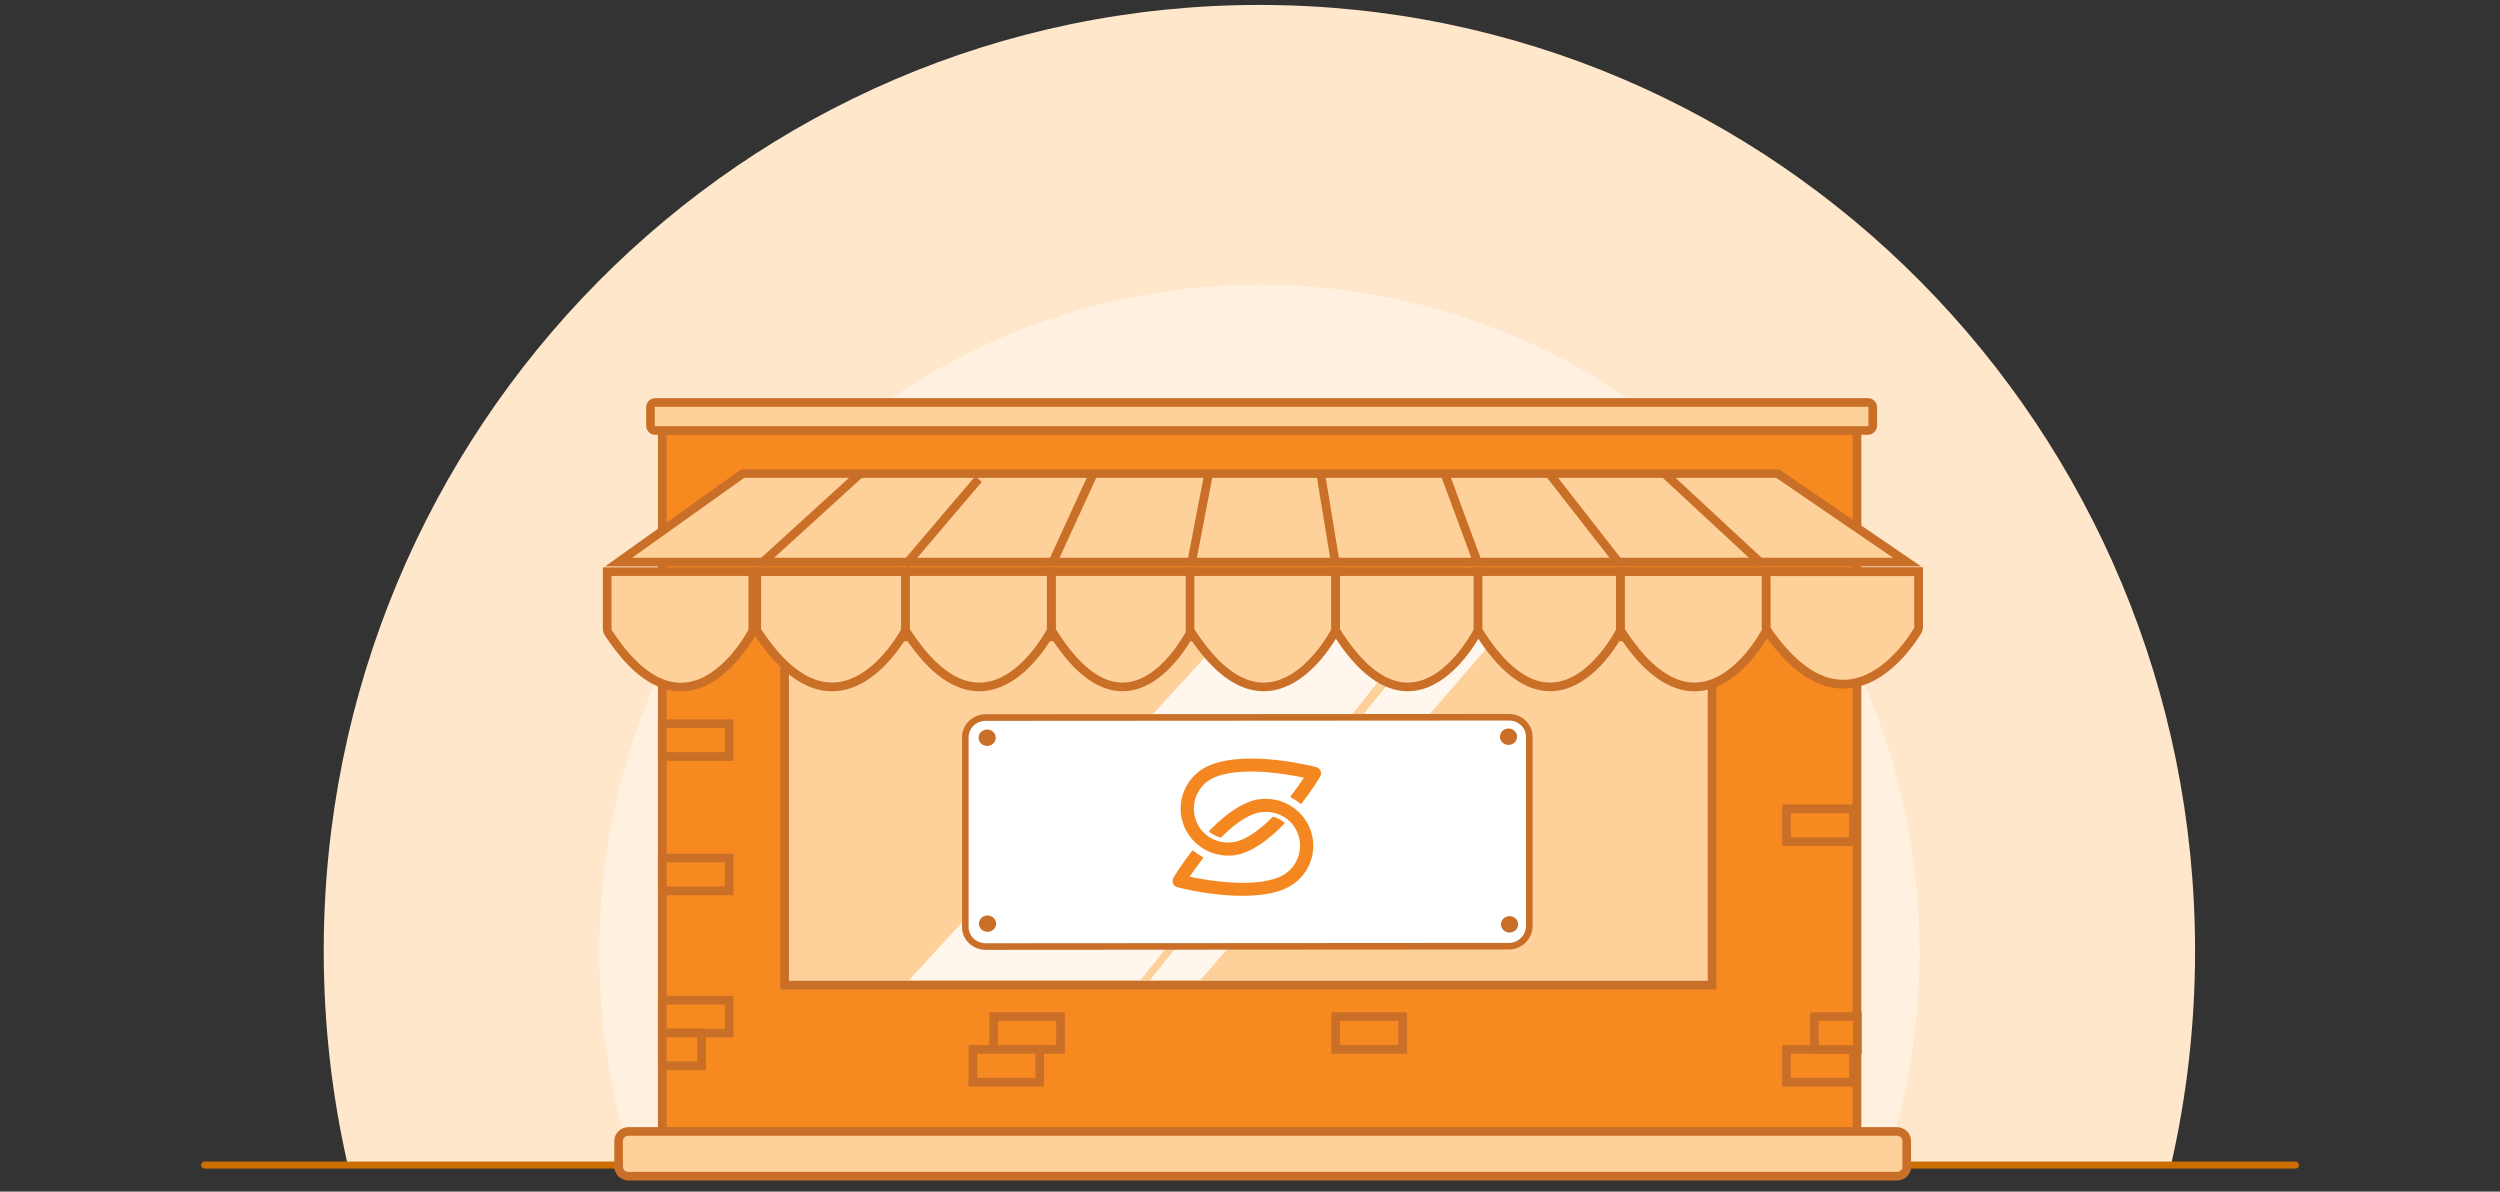 <svg width="214" height="102" viewBox="0 0 214 102" fill="none" xmlns="http://www.w3.org/2000/svg">
<rect x="0" y="0" width="214" height="102" fill="#333333" stroke="none"/>
<path d="M185.838 99.731C187.185 93.843 187.897 87.708 187.897 81.406C187.897 36.681 152.038 0.423 107.804 0.423C63.57 0.423 27.711 36.681 27.711 81.406C27.711 87.628 28.405 93.685 29.719 99.504" fill="#FFE7CC"/>
<path d="M161.389 99.708C163.287 93.992 164.316 87.871 164.316 81.508C164.316 49.951 139.014 24.368 107.803 24.368C76.593 24.368 51.291 49.951 51.291 81.508C51.291 87.88 52.322 94.008 54.226 99.731" fill="#FFF0DF"/>
<path d="M130.567 99.605C134.39 94.706 136.671 88.52 136.671 81.796C136.671 65.903 123.929 53.02 108.211 53.02C92.494 53.02 79.752 65.903 79.752 81.796C79.752 88.578 82.073 94.812 85.955 99.731" fill="#FFF9F2"/>
<path d="M17.512 99.73H196.489" stroke="#CC6D00" stroke-width="0.605" stroke-linecap="round"/>
<rect x="56.69" y="36.851" width="102.271" height="60" fill="#F6891F" stroke="#CA6F28" stroke-width="0.74"/>
<rect x="67.164" y="54.52" width="79.391" height="29.81" fill="#FED09A" stroke="#CA6F28" stroke-width="0.74"/>
<path d="M162.361 100.683H53.811C53.321 100.683 52.953 100.302 52.953 99.864V97.67C52.953 97.201 53.351 96.85 53.811 96.85H162.361C162.851 96.85 163.218 97.231 163.218 97.67V99.864C163.249 100.302 162.851 100.683 162.361 100.683Z" fill="#FED09A" stroke="#CA6F28" stroke-width="0.74"/>
<path d="M63.581 40.537H152.161L163.249 48.114H52.953L63.581 40.537Z" fill="#FED09A" stroke="#CA6F28" stroke-width="0.74"/>
<path d="M51.973 48.932H64.439V53.788C64.439 53.934 64.408 54.051 64.347 54.168C63.581 55.543 58.435 63.88 52.095 54.197C52.003 54.08 51.973 53.905 51.973 53.759V48.932Z" fill="#FED09A" stroke="#CA6F28" stroke-width="0.74"/>
<path d="M64.775 48.932H77.517V53.963C77.517 53.963 71.851 64.846 64.775 53.963C64.775 51.067 64.775 48.932 64.775 48.932Z" fill="#FED09A" stroke="#CA6F28" stroke-width="0.748"/>
<path d="M109.862 48.932L77.824 83.891H97.641L125.728 48.611L109.862 48.932Z" fill="#FFF6ED"/>
<path d="M126.525 48.932L98.438 83.891H102.756L132.957 48.874L126.525 48.932Z" fill="#FFF6ED"/>
<path d="M77.518 48.932H89.984V53.963C89.984 53.963 84.44 64.846 77.518 53.963C77.518 51.067 77.518 48.932 77.518 48.932Z" fill="#FED09A" stroke="#CA6F28" stroke-width="0.74"/>
<path d="M90.014 48.932H101.99V53.963C101.99 53.963 96.691 64.846 90.014 53.963C90.014 51.067 90.014 48.932 90.014 48.932Z" fill="#FED09A" stroke="#CA6F28" stroke-width="0.74"/>
<path d="M101.867 48.932H114.333V53.963C114.333 53.963 108.789 64.846 101.867 53.963C101.867 51.067 101.867 48.932 101.867 48.932Z" fill="#FED09A" stroke="#CA6F28" stroke-width="0.74"/>
<path d="M114.334 48.932H126.524V53.963C126.524 53.963 121.103 64.846 114.334 53.963C114.334 51.067 114.334 48.932 114.334 48.932Z" fill="#FED09A" stroke="#CA6F28" stroke-width="0.74"/>
<path d="M126.525 48.932H138.716V53.963C138.716 53.963 133.294 64.846 126.525 53.963C126.525 51.067 126.525 48.932 126.525 48.932Z" fill="#FED09A" stroke="#CA6F28" stroke-width="0.74"/>
<path d="M138.715 48.932H151.212V53.963C151.212 53.963 145.668 64.846 138.715 53.963C138.715 51.067 138.715 48.932 138.715 48.932Z" fill="#FED09A" stroke="#CA6F28" stroke-width="0.749"/>
<path d="M151.212 48.932H164.23V53.642C164.23 53.788 164.199 53.934 164.107 54.051C163.28 55.426 157.92 63.471 151.335 54.08C151.243 53.934 151.182 53.788 151.182 53.612V48.932H151.212Z" fill="#FED09A" stroke="#CA6F28" stroke-width="0.755"/>
<path d="M159.88 36.85H56.108C55.864 36.85 55.68 36.675 55.68 36.441V34.861C55.68 34.627 55.864 34.452 56.108 34.452H159.88C160.125 34.452 160.309 34.627 160.309 34.861V36.441C160.309 36.646 160.125 36.85 159.88 36.85Z" fill="#FED09A" stroke="#CA6F28" stroke-width="0.74"/>
<rect x="56.69" y="85.617" width="5.728" height="2.808" fill="#F6891F" stroke="#CA6F28" stroke-width="0.74"/>
<rect x="56.69" y="73.447" width="5.728" height="2.808" fill="#F6891F" stroke="#CA6F28" stroke-width="0.74"/>
<rect x="56.69" y="61.95" width="5.728" height="2.808" fill="#F6891F" stroke="#CA6F28" stroke-width="0.74"/>
<rect x="56.69" y="88.425" width="3.369" height="2.808" fill="#F6891F" stroke="#CA6F28" stroke-width="0.74"/>
<rect x="85.053" y="87.021" width="5.728" height="2.808" fill="#F6891F" stroke="#CA6F28" stroke-width="0.74"/>
<rect x="114.334" y="87.021" width="5.728" height="2.808" fill="#F6891F" stroke="#CA6F28" stroke-width="0.74"/>
<rect x="152.926" y="89.829" width="5.728" height="2.808" fill="#F6891F" stroke="#CA6F28" stroke-width="0.74"/>
<rect x="152.926" y="69.235" width="5.728" height="2.808" fill="#F6891F" stroke="#CA6F28" stroke-width="0.74"/>
<rect x="155.316" y="87.021" width="3.676" height="2.808" fill="#F6891F" stroke="#CA6F28" stroke-width="0.74"/>
<rect x="83.275" y="89.829" width="5.728" height="2.808" fill="#F6891F" stroke="#CA6F28" stroke-width="0.74"/>
<path d="M73.627 40.537L65.051 48.348" stroke="#CA6F28" stroke-width="0.74"/>
<path d="M83.766 41.004L77.518 48.347" stroke="#CA6F28" stroke-width="0.74"/>
<path d="M93.597 40.537L90.014 48.348" stroke="#CA6F28" stroke-width="0.74"/>
<path d="M103.462 40.537L101.961 48.348" stroke="#CA6F28" stroke-width="0.74"/>
<path d="M113.047 40.537L114.333 48.348" stroke="#CA6F28" stroke-width="0.74"/>
<path d="M123.736 40.712L126.493 48.172" stroke="#CA6F28" stroke-width="0.74"/>
<path d="M132.619 40.537L138.714 48.348" stroke="#CA6F28" stroke-width="0.74"/>
<path d="M142.482 40.537L150.905 48.348" stroke="#CA6F28" stroke-width="0.74"/>
<path d="M129.159 80.995L84.379 81.025C83.429 81.025 82.633 80.293 82.633 79.357V63.092C82.633 62.185 83.398 61.424 84.379 61.424L129.159 61.395C130.108 61.395 130.905 62.127 130.905 63.063V79.328C130.874 80.235 130.108 80.995 129.159 80.995Z" fill="white" stroke="#CA6F28" stroke-width="0.564"/>
<path fill-rule="evenodd" clip-rule="evenodd" d="M92.132 68.533C91.626 68.07 90.913 67.838 89.995 67.839C88.919 67.84 88.075 68.196 87.463 68.909C86.897 69.564 86.615 70.404 86.615 71.429C86.616 72.778 86.993 73.775 87.747 74.421C88.32 74.909 89.028 75.153 89.87 75.153C90.847 75.152 91.624 74.854 92.2 74.258C92.68 73.763 92.962 73.15 93.048 72.418L92.09 72.419C91.992 72.876 91.842 73.245 91.641 73.525C91.263 74.058 90.712 74.325 89.988 74.325C89.201 74.326 88.61 74.073 88.213 73.567C87.816 73.062 87.618 72.402 87.617 71.589C87.617 70.596 87.836 69.859 88.275 69.379C88.714 68.898 89.291 68.657 90.005 68.657C90.591 68.656 91.046 68.787 91.37 69.049C91.694 69.31 91.911 69.664 92.02 70.112L92.977 70.111C92.921 69.522 92.64 68.996 92.132 68.533ZM95.24 68.132L94.27 68.132L94.274 75.153L98.868 75.151L98.868 74.315L95.243 74.316L95.24 68.132ZM102.97 67.839C104.246 67.838 105.19 68.231 105.804 69.016C106.283 69.628 106.523 70.412 106.524 71.367C106.524 72.4 106.251 73.26 105.703 73.945C105.061 74.749 104.144 75.152 102.954 75.152C101.842 75.153 100.968 74.802 100.331 74.098C99.763 73.42 99.479 72.562 99.479 71.526C99.478 70.59 99.721 69.788 100.206 69.122C100.829 68.267 101.75 67.84 102.97 67.839ZM105.008 73.399C104.609 73.982 103.963 74.274 103.069 74.275C102.128 74.275 101.448 74.016 101.028 73.498C100.609 72.98 100.399 72.343 100.398 71.588C100.398 70.643 100.642 69.929 101.131 69.444C101.62 68.96 102.251 68.717 103.026 68.717C103.824 68.716 104.453 68.96 104.914 69.449C105.374 69.938 105.605 70.584 105.605 71.385C105.606 72.144 105.406 72.815 105.008 73.399ZM108.373 72.713C108.396 73.106 108.494 73.426 108.667 73.671C108.995 74.13 109.573 74.36 110.401 74.359C110.772 74.359 111.11 74.309 111.415 74.208C112.005 74.013 112.299 73.663 112.299 73.159C112.299 72.782 112.174 72.513 111.926 72.352C111.674 72.195 111.28 72.058 110.743 71.942L109.754 71.73C109.108 71.592 108.651 71.439 108.382 71.273C107.918 70.983 107.686 70.551 107.686 69.975C107.685 69.351 107.912 68.84 108.366 68.44C108.82 68.04 109.462 67.84 110.294 67.839C111.059 67.839 111.709 68.014 112.245 68.365C112.78 68.715 113.048 69.276 113.048 70.047L112.119 70.048C112.069 69.677 111.963 69.392 111.8 69.194C111.498 68.832 110.987 68.651 110.264 68.651C109.681 68.652 109.262 68.768 109.007 69.001C108.752 69.234 108.625 69.505 108.625 69.814C108.625 70.153 108.774 70.402 109.073 70.559C109.268 70.66 109.71 70.786 110.4 70.936L111.423 71.158C111.917 71.265 112.298 71.411 112.567 71.596C113.031 71.92 113.263 72.391 113.263 73.008C113.263 73.776 112.97 74.325 112.382 74.656C111.794 74.987 111.111 75.152 110.332 75.153C109.424 75.153 108.714 74.933 108.2 74.493C107.686 74.055 107.434 73.462 107.444 72.713L108.373 72.713ZM119.923 68.13L114.486 68.132L114.49 75.153L120.003 75.15L120.003 74.314L115.474 74.316L115.473 71.936L119.59 71.934L119.59 71.122L115.473 71.124L115.472 68.992L119.924 68.99L119.923 68.13ZM124.196 74.274C124.526 74.274 124.798 74.241 125.011 74.176C125.39 74.054 125.701 73.821 125.943 73.475C126.136 73.198 126.275 72.843 126.36 72.411C126.409 72.152 126.433 71.913 126.433 71.692C126.433 70.842 126.255 70.183 125.9 69.713C125.544 69.243 124.972 69.008 124.183 69.009L122.45 69.01L122.453 74.275L124.196 74.274ZM124.227 68.131L121.224 68.132L121.228 75.153L124.22 75.152C125.492 75.151 126.388 74.619 126.909 73.554C127.205 72.952 127.352 72.278 127.352 71.532C127.352 70.567 127.101 69.775 126.599 69.157C126.037 68.472 125.246 68.13 124.227 68.131Z" fill="black"/>
<path fill-rule="evenodd" clip-rule="evenodd" d="M92.132 68.533C91.626 68.07 90.913 67.838 89.995 67.839C88.919 67.84 88.075 68.196 87.463 68.909C86.897 69.564 86.615 70.404 86.615 71.429C86.616 72.778 86.993 73.775 87.747 74.421C88.32 74.909 89.028 75.153 89.87 75.153C90.847 75.152 91.624 74.854 92.2 74.258C92.68 73.763 92.962 73.15 93.048 72.418L92.09 72.419C91.992 72.876 91.842 73.245 91.641 73.525C91.263 74.058 90.712 74.325 89.988 74.325C89.201 74.326 88.61 74.073 88.213 73.567C87.816 73.062 87.618 72.402 87.617 71.589C87.617 70.596 87.836 69.859 88.275 69.379C88.714 68.898 89.291 68.657 90.005 68.657C90.591 68.656 91.046 68.787 91.37 69.049C91.694 69.31 91.911 69.664 92.02 70.112L92.977 70.111C92.921 69.522 92.64 68.996 92.132 68.533ZM95.24 68.132L94.27 68.132L94.274 75.153L98.868 75.151L98.868 74.315L95.243 74.316L95.24 68.132ZM102.97 67.839C104.246 67.838 105.19 68.231 105.804 69.016C106.283 69.628 106.523 70.412 106.524 71.367C106.524 72.4 106.251 73.26 105.703 73.945C105.061 74.749 104.144 75.152 102.954 75.152C101.842 75.153 100.968 74.802 100.331 74.098C99.763 73.42 99.479 72.562 99.479 71.526C99.478 70.59 99.721 69.788 100.206 69.122C100.829 68.267 101.75 67.84 102.97 67.839ZM105.008 73.399C104.609 73.982 103.963 74.274 103.069 74.275C102.128 74.275 101.448 74.016 101.028 73.498C100.609 72.98 100.399 72.343 100.398 71.588C100.398 70.643 100.642 69.929 101.131 69.444C101.62 68.96 102.251 68.717 103.026 68.717C103.824 68.716 104.453 68.96 104.914 69.449C105.374 69.938 105.605 70.584 105.605 71.385C105.606 72.144 105.406 72.815 105.008 73.399ZM108.373 72.713C108.396 73.106 108.494 73.426 108.667 73.671C108.995 74.13 109.573 74.36 110.401 74.359C110.772 74.359 111.11 74.309 111.415 74.208C112.005 74.013 112.299 73.663 112.299 73.159C112.299 72.782 112.174 72.513 111.926 72.352C111.674 72.195 111.28 72.058 110.743 71.942L109.754 71.73C109.108 71.592 108.651 71.439 108.382 71.273C107.918 70.983 107.686 70.551 107.686 69.975C107.685 69.351 107.912 68.84 108.366 68.44C108.82 68.04 109.462 67.84 110.294 67.839C111.059 67.839 111.709 68.014 112.245 68.365C112.78 68.715 113.048 69.276 113.048 70.047L112.119 70.048C112.069 69.677 111.963 69.392 111.8 69.194C111.498 68.832 110.987 68.651 110.264 68.651C109.681 68.652 109.262 68.768 109.007 69.001C108.752 69.234 108.625 69.505 108.625 69.814C108.625 70.153 108.774 70.402 109.073 70.559C109.268 70.66 109.71 70.786 110.4 70.936L111.423 71.158C111.917 71.265 112.298 71.411 112.567 71.596C113.031 71.92 113.263 72.391 113.263 73.008C113.263 73.776 112.97 74.325 112.382 74.656C111.794 74.987 111.111 75.152 110.332 75.153C109.424 75.153 108.714 74.933 108.2 74.493C107.686 74.055 107.434 73.462 107.444 72.713L108.373 72.713ZM119.923 68.13L114.486 68.132L114.49 75.153L120.003 75.15L120.003 74.314L115.474 74.316L115.473 71.936L119.59 71.934L119.59 71.122L115.473 71.124L115.472 68.992L119.924 68.99L119.923 68.13ZM124.196 74.274C124.526 74.274 124.798 74.241 125.011 74.176C125.39 74.054 125.701 73.821 125.943 73.475C126.136 73.198 126.275 72.843 126.36 72.411C126.409 72.152 126.433 71.913 126.433 71.692C126.433 70.842 126.255 70.183 125.9 69.713C125.544 69.243 124.972 69.008 124.183 69.009L122.45 69.01L122.453 74.275L124.196 74.274ZM124.227 68.131L121.224 68.132L121.228 75.153L124.22 75.152C125.492 75.151 126.388 74.619 126.909 73.554C127.205 72.952 127.352 72.278 127.352 71.532C127.352 70.567 127.101 69.775 126.599 69.157C126.037 68.472 125.246 68.13 124.227 68.131Z" fill="#CA6F29"/>
<ellipse cx="84.501" cy="63.151" rx="0.735" ry="0.702" fill="#CA6F29"/>
<ellipse cx="84.532" cy="79.064" rx="0.735" ry="0.702" fill="#CA6F29"/>
<ellipse cx="129.219" cy="79.123" rx="0.735" ry="0.702" fill="#CA6F29"/>
<ellipse cx="129.128" cy="63.063" rx="0.735" ry="0.702" fill="#CA6F29"/>
<rect x="84.527" y="67.006" width="43.78" height="10.103" fill="white"/>
<path fill-rule="evenodd" clip-rule="evenodd" d="M106.804 68.684C108.737 67.865 111.208 68.717 112.114 70.873C112.526 71.866 112.518 72.961 112.103 73.955C111.683 74.944 110.896 75.716 109.89 76.122C106.626 77.449 101.022 76.015 100.788 75.951C100.615 75.91 100.477 75.785 100.412 75.628C100.341 75.465 100.355 75.281 100.446 75.131C100.503 75.037 101.102 74.045 102.034 72.84C102.063 72.801 102.119 72.796 102.157 72.83C102.401 73.028 102.667 73.199 102.944 73.354C102.989 73.377 102.999 73.427 102.971 73.471C102.494 74.085 102.106 74.644 101.833 75.048C103.433 75.381 107.203 76.015 109.462 75.094C110.967 74.482 111.671 72.788 111.069 71.295C110.44 69.74 108.66 69.126 107.227 69.717C106.3 70.09 105.368 70.838 104.542 71.671C104.525 71.693 104.491 71.698 104.463 71.692C104.123 71.604 103.807 71.444 103.536 71.222C103.497 71.194 103.492 71.138 103.526 71.105C104.506 70.096 105.607 69.188 106.804 68.684ZM103.585 65.495C106.838 64.162 112.425 65.606 112.665 65.659C112.832 65.706 112.976 65.831 113.041 65.994C113.106 66.151 113.092 66.335 113.001 66.484C112.95 66.573 112.35 67.576 111.418 68.776C111.39 68.815 111.34 68.82 111.301 68.792C111.057 68.588 110.791 68.411 110.514 68.268C110.469 68.245 110.453 68.183 110.487 68.15C110.959 67.536 111.352 66.977 111.62 66.568C110.02 66.235 106.26 65.601 104.008 66.522C102.513 67.128 101.804 68.828 102.411 70.321C103.035 71.876 104.81 72.49 106.237 71.905C107.164 71.526 108.09 70.784 108.922 69.945C108.945 69.929 108.973 69.918 109.001 69.924C109.34 70.012 109.657 70.172 109.922 70.394C109.961 70.422 109.96 70.478 109.927 70.511C108.964 71.526 107.851 72.428 106.665 72.938C104.738 73.757 102.267 72.899 101.366 70.743C100.954 69.75 100.957 68.656 101.377 67.661C101.798 66.667 102.579 65.901 103.585 65.495Z" fill="#F58721"/>
</svg>
